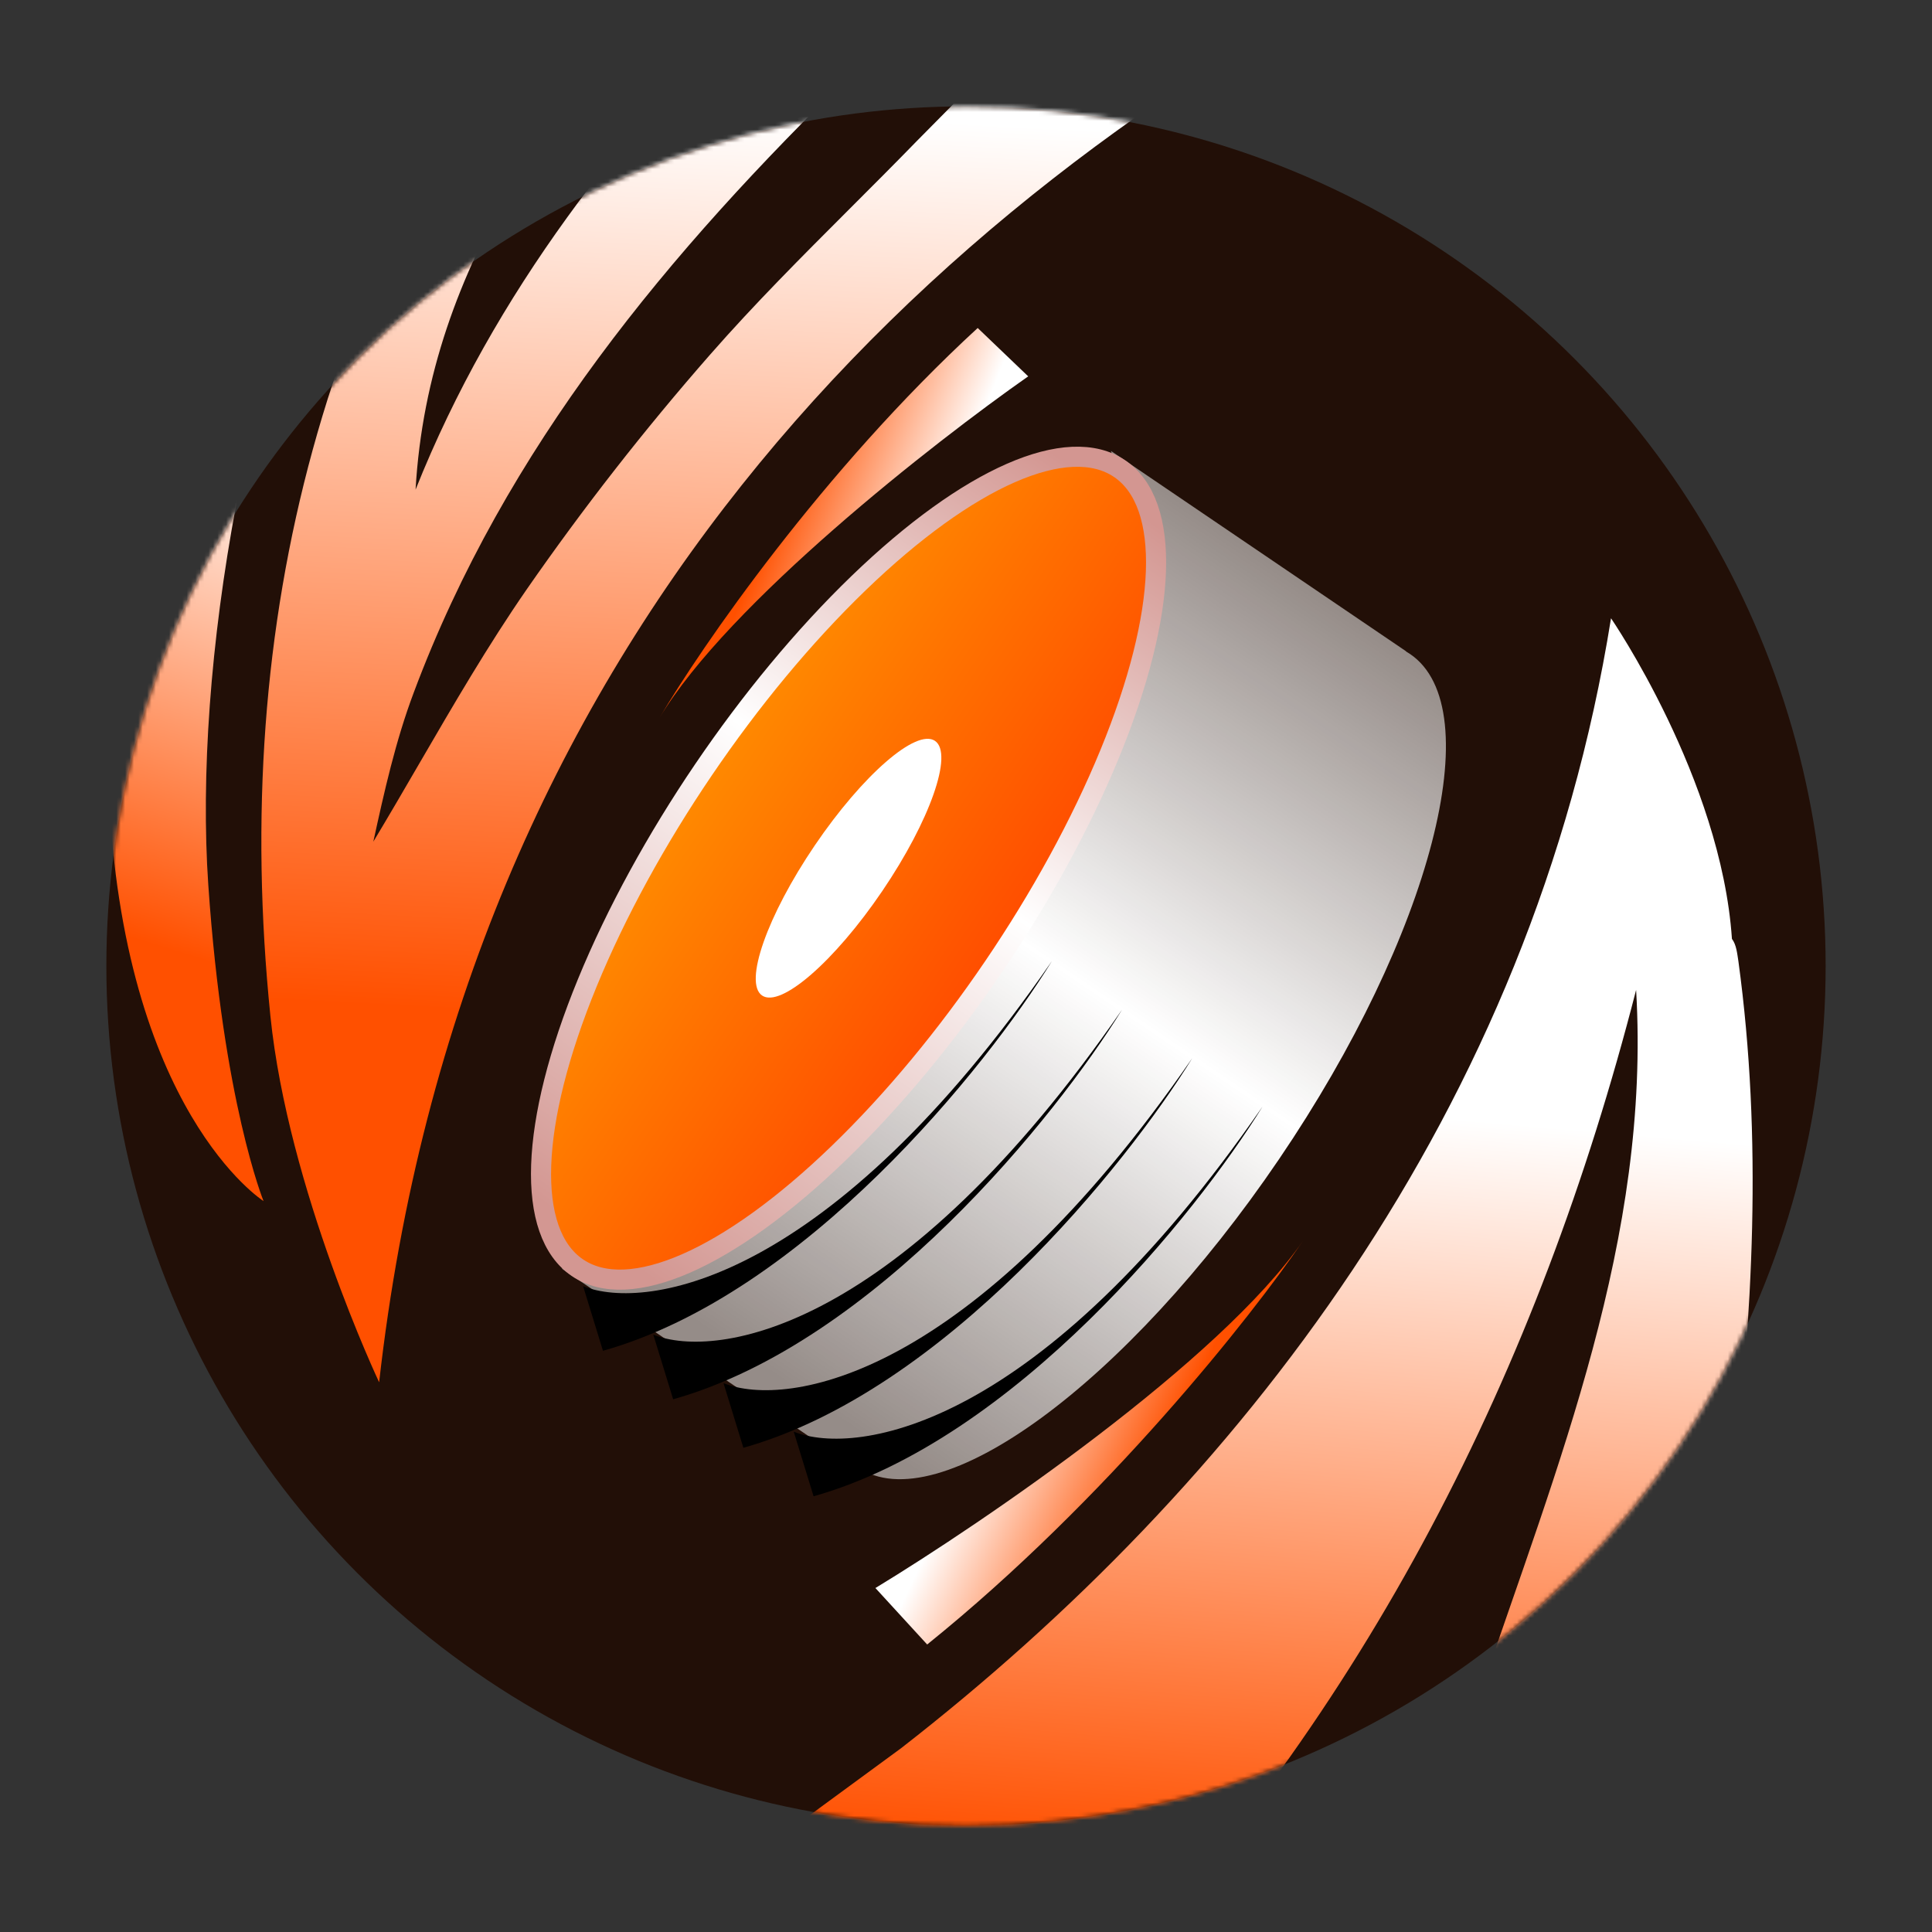 <svg width="440" height="440" viewBox="0 0 440 440" fill="none" xmlns="http://www.w3.org/2000/svg">
<rect x="0" y="0" width="440" height="440" fill="#333333" stroke="none"/>
<circle cx="220" cy="219.999" r="195.777" fill="#220F07"/>
<mask id="mask0_1513_8770" style="mask-type:alpha" maskUnits="userSpaceOnUse" x="24" y="24" width="392" height="392">
<circle cx="219.999" cy="219.999" r="195.777" fill="#111820"/>
</mask>
<g mask="url(#mask0_1513_8770)">
<path d="M248.573 454.817L139.805 446.115L205.217 398.142C281.81 338.57 348.947 252.994 366.899 140.806C366.899 140.806 391.977 177.352 394.436 213.82C395.467 215.17 395.631 217.184 395.914 218.954C401.422 259.356 399.232 299.681 394.371 339.908C394.167 341.697 393.298 343.343 391.935 344.519L336.758 386.676C354.808 333.317 375.96 282.018 372.614 225.451C350.37 312.111 311.361 389.428 248.573 454.817Z" fill="url(#paint0_linear_1513_8770)"/>
<path fill-rule="evenodd" clip-rule="evenodd" d="M94.234 157.712C115.119 101.879 152.167 57.48 194.589 16.195L176.05 -4.537C141.828 29.569 112.591 66.525 94.644 111.508C97.643 59.197 128.816 21.469 160.12 -16.416C160.994 -17.474 161.868 -18.532 162.741 -19.59L149.045 -34.906C146.687 -32.207 144.324 -29.617 141.996 -27.066C137.712 -22.371 133.544 -17.803 129.729 -12.912C73.767 59.212 52.395 141.065 61.581 231.378C65.593 270.816 86.345 314.804 86.345 314.804C105.326 146.618 209.445 46.749 320.594 -10.759L274.929 -34.746L208.815 32.103C203.774 37.285 198.69 42.368 193.627 47.43C182.674 58.382 171.821 69.233 161.72 80.765C146.783 97.809 132.821 115.684 119.901 134.303C111.113 147.015 103.288 160.476 95.478 173.91C92.017 179.863 88.559 185.811 85.022 191.686C87.505 180.328 90.082 168.735 94.234 157.712Z" fill="url(#paint1_linear_1513_8770)"/>
<path d="M222.663 74.698C187.295 107.22 159.604 147.461 150.18 163.517C165.85 137.362 212.7 100.749 234.166 85.712L222.663 74.698Z" fill="url(#paint2_linear_1513_8770)"/>
<path d="M211.158 374.524C252.139 341.499 285.28 299.488 296.728 282.611C277.732 310.083 223.908 346.76 199.37 361.664L211.158 374.524Z" fill="url(#paint3_linear_1513_8770)"/>
<path d="M47.438 201.553C50.835 251.059 60.021 273.537 60.021 273.537C60.021 273.537 27.902 253.162 24.737 179.656C23.025 139.892 32.533 101.504 39.239 62.272C39.424 60.631 40.13 59.093 41.253 57.883C54.462 45.918 69.044 34.8 82.716 23.182C56.109 79.001 44.042 152.047 47.438 201.553Z" fill="url(#paint4_linear_1513_8770)"/>
</g>
<path fill-rule="evenodd" clip-rule="evenodd" d="M215.007 235.235C191.945 262.259 161.336 282.949 127.94 288.909L195.154 334.536L195.393 334.181C195.394 334.181 195.395 334.182 195.395 334.182C213.638 346.566 256.575 315.138 291.297 263.987C326.019 212.836 339.378 161.332 321.136 148.948C320.829 148.74 320.515 148.544 320.194 148.36L320.221 148.32L253.007 102.694C262.705 132.31 255.782 168.702 238.089 201.551C233.723 207.1 229.419 212.978 225.234 219.143C221.585 224.518 218.172 229.898 215.007 235.235Z" fill="url(#paint5_linear_1513_8770)"/>
<ellipse cx="193.252" cy="197.726" rx="109.963" ry="39.923" transform="rotate(-55.831 193.252 197.726)" fill="url(#paint6_linear_1513_8770)"/>
<ellipse cx="193.252" cy="197.726" rx="109.963" ry="39.923" transform="rotate(-55.831 193.252 197.726)" stroke="url(#paint7_linear_1513_8770)" stroke-width="4.579"/>
<ellipse cx="193.251" cy="197.727" rx="35.049" ry="9.278" transform="rotate(-55.831 193.251 197.727)" fill="white"/>
<path d="M287.514 252.045C237.041 325.114 195.319 331.83 180.767 326.055L185.29 340.767C231.254 327.821 272.591 276.225 287.514 252.045Z" fill="black"/>
<path d="M271.523 240.999C221.05 314.068 179.329 320.785 164.777 315.01L169.299 329.722C215.264 316.776 256.601 265.179 271.523 240.999Z" fill="black"/>
<path d="M255.532 229.954C205.059 303.023 163.337 309.739 148.785 303.964L153.308 318.676C199.272 305.73 240.609 254.134 255.532 229.954Z" fill="black"/>
<path d="M239.545 218.909C189.072 291.978 147.35 298.695 132.798 292.919L137.321 307.631C183.285 294.685 224.622 243.089 239.545 218.909Z" fill="black"/>
<defs>
<linearGradient id="paint0_linear_1513_8770" x1="229.286" y1="245.947" x2="208.851" y2="483.299" gradientUnits="userSpaceOnUse">
<stop stop-color="white"/>
<stop offset="0.737" stop-color="#FF5000"/>
</linearGradient>
<linearGradient id="paint1_linear_1513_8770" x1="86.404" y1="21.11" x2="71.901" y2="302.522" gradientUnits="userSpaceOnUse">
<stop stop-color="white"/>
<stop offset="0.737" stop-color="#FF5000"/>
</linearGradient>
<linearGradient id="paint2_linear_1513_8770" x1="218.241" y1="108.815" x2="184.785" y2="95.635" gradientUnits="userSpaceOnUse">
<stop stop-color="white"/>
<stop offset="1" stop-color="#FF5000"/>
</linearGradient>
<linearGradient id="paint3_linear_1513_8770" x1="218.426" y1="337.547" x2="254.056" y2="354.342" gradientUnits="userSpaceOnUse">
<stop stop-color="white"/>
<stop offset="1" stop-color="#FF5000"/>
</linearGradient>
<linearGradient id="paint4_linear_1513_8770" x1="12.66" y1="83.443" x2="-35.151" y2="238.061" gradientUnits="userSpaceOnUse">
<stop stop-color="white"/>
<stop offset="0.737" stop-color="#FF5000"/>
</linearGradient>
<linearGradient id="paint5_linear_1513_8770" x1="190.428" y1="323.06" x2="313.899" y2="140.787" gradientUnits="userSpaceOnUse">
<stop stop-color="white" stop-opacity="0.52"/>
<stop offset="0.516" stop-color="white"/>
<stop offset="1" stop-color="white" stop-opacity="0.51"/>
</linearGradient>
<linearGradient id="paint6_linear_1513_8770" x1="193.252" y1="157.803" x2="193.252" y2="237.649" gradientUnits="userSpaceOnUse">
<stop stop-color="#FF8A00"/>
<stop offset="1" stop-color="#FF4D00"/>
</linearGradient>
<linearGradient id="paint7_linear_1513_8770" x1="90.961" y1="193.845" x2="297.455" y2="196.795" gradientUnits="userSpaceOnUse">
<stop stop-color="#D39792"/>
<stop offset="0.558" stop-color="white"/>
<stop offset="1" stop-color="#D39691"/>
</linearGradient>
</defs>
</svg>

